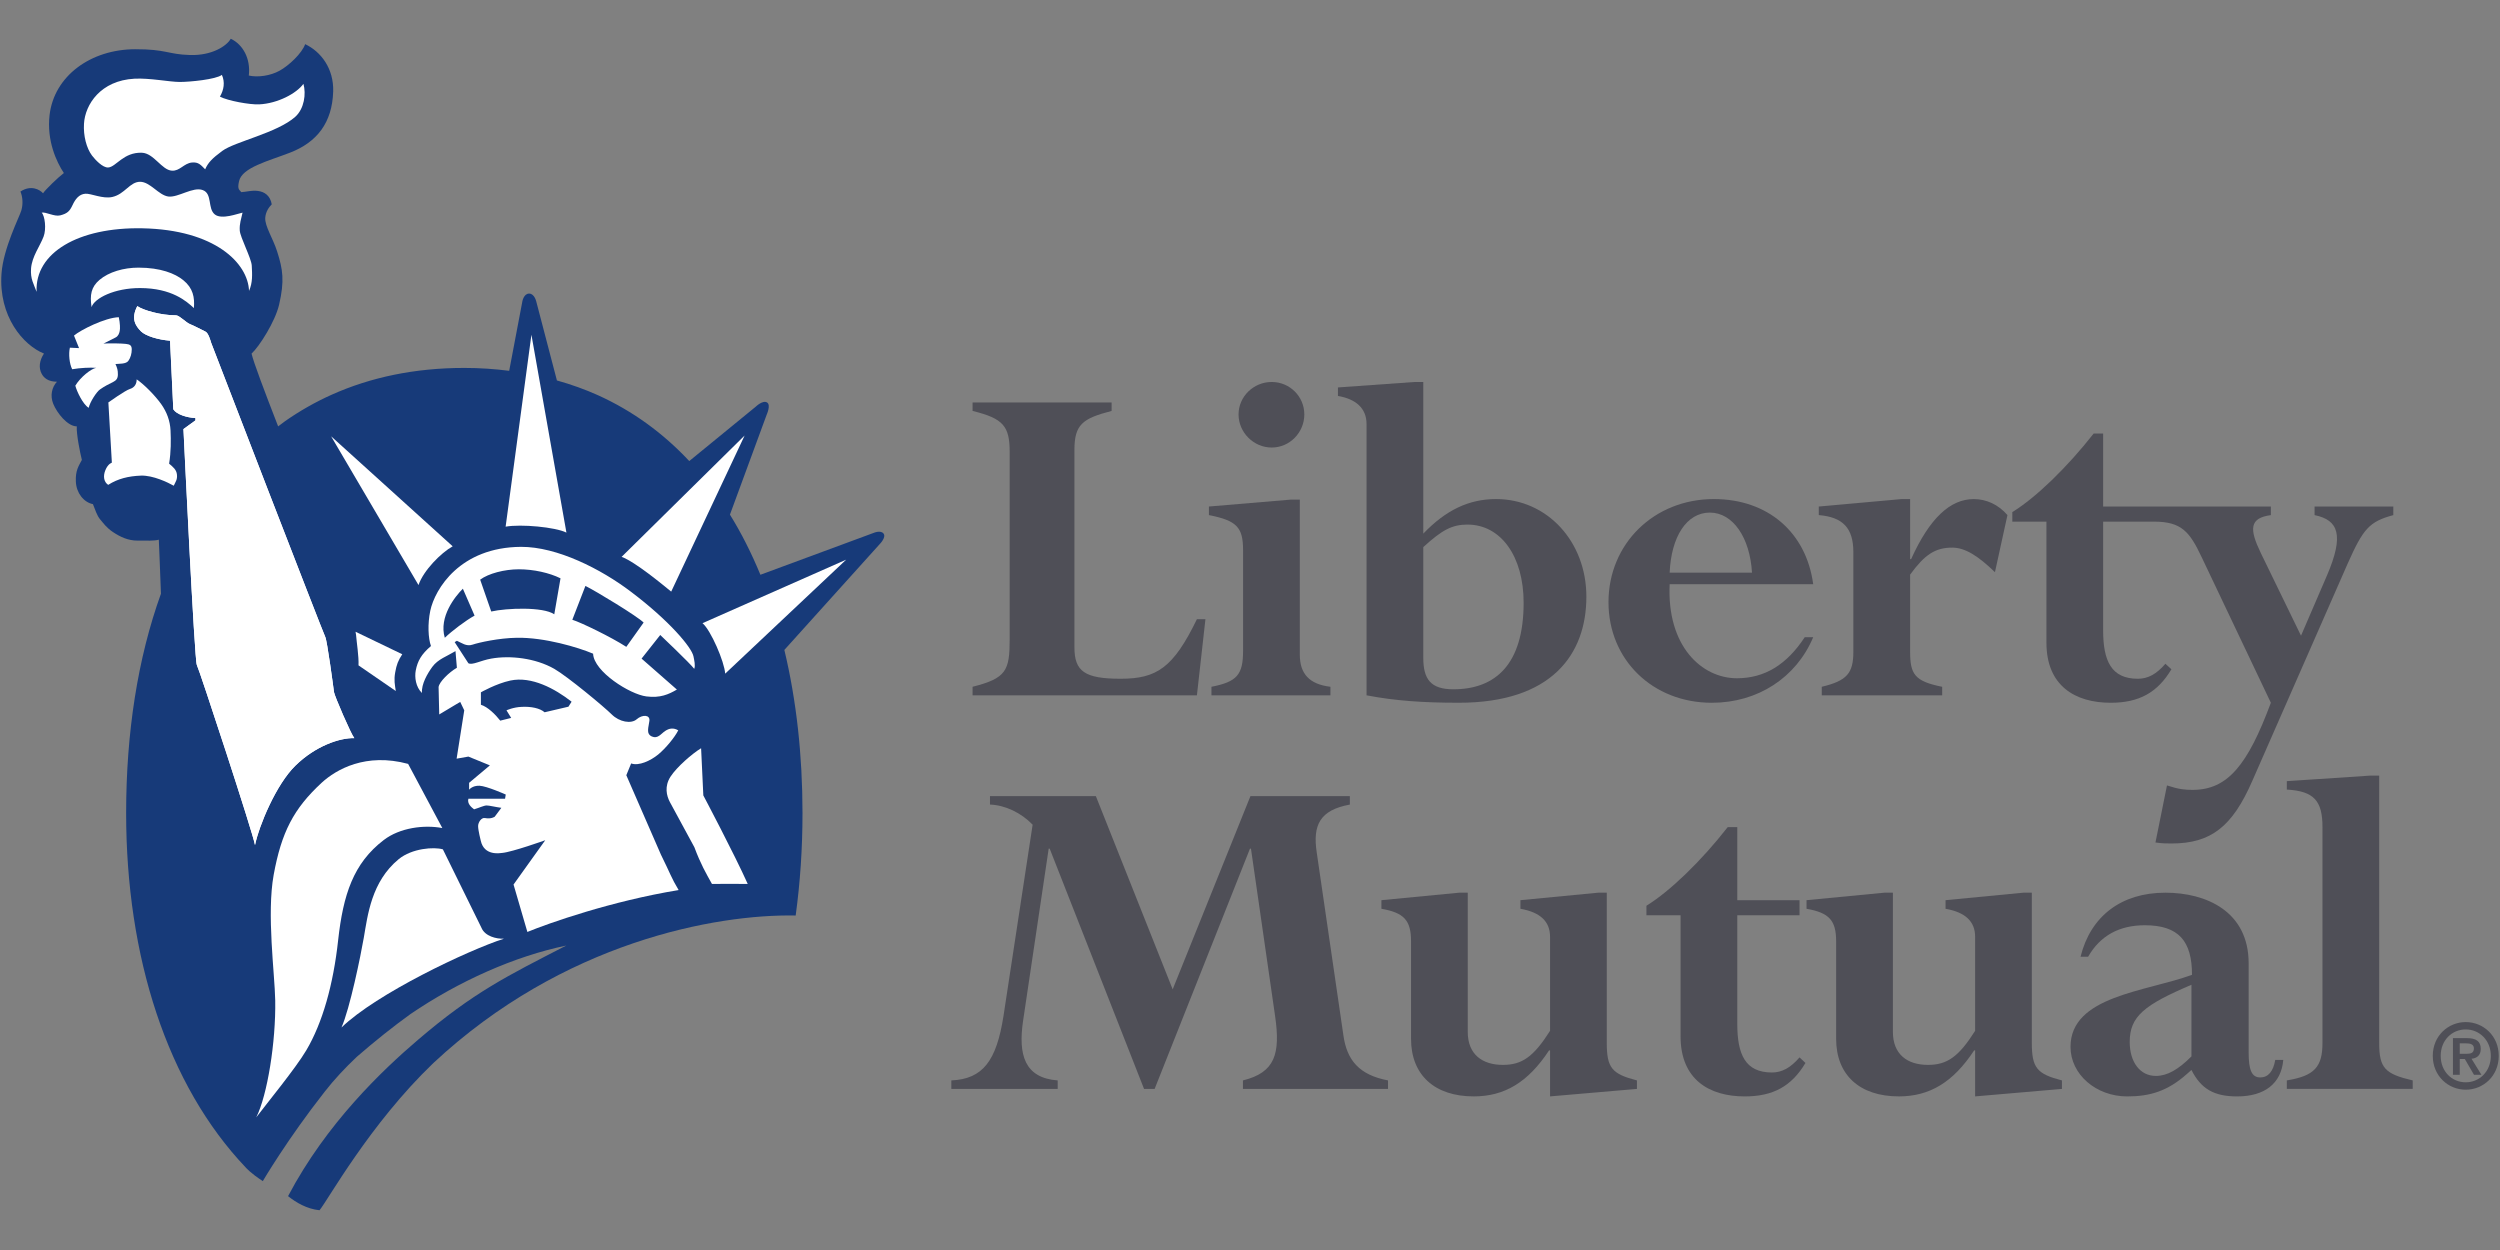 <svg width="200" height="100" viewBox="0 0 200 100" fill="none" xmlns="http://www.w3.org/2000/svg">
<rect x="0" y="0" width="200" height="100" fill="#808080" stroke="none"/>
<mask id="mask0_33_106" style="mask-type:alpha" maskUnits="userSpaceOnUse" x="0" y="0" width="200" height="100">
<rect width="200" height="100" fill="#D9D9D9"/>
</mask>
<g mask="url(#mask0_33_106)">
</g>
<g clip-path="url(#clip0_33_106)">
<path d="M85.954 51.782C85.954 53.703 86.763 54.3 89.65 54.3C92.54 54.3 93.867 53.421 95.753 49.536H96.435L95.753 55.627H77.806V54.942C80.498 54.262 80.774 53.658 80.774 51.139V36.161C80.774 34.079 80.255 33.479 77.806 32.875V32.195H88.928V32.875C86.6 33.479 85.954 33.958 85.954 36.003V51.782Z" fill="#4F4F57"/>
<path d="M101.736 30.558C103.18 30.558 104.346 31.716 104.346 33.156C104.346 34.599 103.18 35.803 101.736 35.803C100.293 35.803 99.084 34.599 99.084 33.156C99.084 31.716 100.293 30.558 101.736 30.558ZM103.986 52.381C103.986 53.901 104.748 54.742 106.434 54.942V55.626H96.917V54.942C98.962 54.543 99.446 53.979 99.446 52.061V44.01C99.446 42.166 98.926 41.647 96.714 41.207V40.522L103.301 39.966H103.986V52.381V52.381Z" fill="#4F4F57"/>
<path d="M113.863 30.558H113.178L107.035 30.995V31.676C108.44 31.917 109.323 32.638 109.323 33.92V55.626C111.612 56.065 113.863 56.22 116.712 56.22C124.102 56.22 126.91 52.381 126.91 47.734C126.91 43.33 123.777 39.925 119.684 39.925C117.517 39.925 115.668 40.804 113.863 42.69V30.558ZM113.863 43.768C115.388 42.37 116.192 41.967 117.397 41.967C120.085 41.967 121.891 44.531 121.891 48.217C121.891 53.144 119.641 55.143 116.271 55.143C114.46 55.143 113.863 54.345 113.863 52.62V43.768Z" fill="#4F4F57"/>
<path d="M145.056 46.734C144.496 42.569 141.408 39.925 137.109 39.925C132.331 39.925 128.679 43.49 128.679 48.174C128.679 52.78 132.206 56.222 136.949 56.222C140.601 56.222 143.694 54.221 145.056 50.977H144.379C142.933 53.18 141.163 54.261 138.956 54.261C136.143 54.261 133.337 51.697 133.573 46.734H145.056ZM133.573 45.812C133.696 42.928 134.935 41.007 136.789 41.007C138.631 41.007 139.999 43.007 140.159 45.812H133.573V45.812Z" fill="#4F4F57"/>
<path d="M159.596 45.774C158.269 44.493 157.223 43.81 156.181 43.81C154.817 43.81 153.974 44.369 152.81 45.97V52.141C152.81 53.941 153.17 54.5 155.374 54.943V55.628H145.74V54.943C147.752 54.46 148.268 53.864 148.268 52.141V44.168C148.268 42.244 147.43 41.368 145.502 41.207V40.523L152.121 39.927H152.81V44.73H152.889C154.376 41.445 156.018 39.927 157.907 39.927C158.908 39.927 159.874 40.368 160.596 41.207L159.596 45.774Z" fill="#4F4F57"/>
<path d="M185.166 40.522V41.209C187.092 41.607 187.535 42.808 186.169 46.012L184.081 50.856L180.868 44.248C179.941 42.325 179.941 41.444 181.669 41.209V40.522H172.911H172.635H168.251V34.68H167.495C165.36 37.402 162.873 39.807 160.986 40.967V41.731H163.715V51.419C163.715 54.861 166.005 56.221 168.855 56.221C171.108 56.221 172.592 55.422 173.713 53.541L173.232 53.101C172.51 53.941 171.825 54.301 171.025 54.301C168.895 54.301 168.251 52.862 168.251 50.418V41.731H172.316C174.521 41.731 175.168 42.531 176.131 44.569L181.669 56.221C179.823 61.188 178.221 63.19 175.412 63.19C174.8 63.19 174.318 63.151 173.358 62.834L172.437 67.399C173.001 67.479 173.322 67.479 173.719 67.479C176.857 67.479 178.58 66.155 180.183 62.473L187.813 45.09C189.059 42.29 189.54 41.731 191.465 41.209V40.522H185.166Z" fill="#4F4F57"/>
<path d="M107.467 82.793C107.743 84.832 108.752 85.999 111.041 86.433V87.113H99.435V86.433C102.006 85.799 102.446 84.314 102.006 81.272L100.077 67.892H99.998L92.37 87.113H91.524L83.975 67.892H83.895L81.847 81.667C81.444 84.394 81.968 86.237 84.615 86.433V87.113H76.107V86.433C78.633 86.321 79.718 84.872 80.28 81.272L82.611 65.975C81.685 65.013 80.403 64.409 79.199 64.366V63.691H87.669L93.814 79.148L100.035 63.691H107.988V64.366C105.578 64.809 105.016 66.011 105.335 68.174L107.467 82.793Z" fill="#4F4F57"/>
<path d="M112.883 75.303C112.883 73.621 112.318 73.019 110.513 72.702V72.014L116.736 71.415H117.42V82.55C117.42 84.354 118.582 85.191 120.233 85.191C121.757 85.191 122.681 84.553 124.004 82.467V74.942C124.004 73.702 123.2 72.979 121.635 72.702V72.014L127.857 71.415H128.542V83.431C128.542 85.433 128.948 85.915 130.955 86.433V87.113L124.004 87.712V84.033H123.924C122.241 86.594 120.35 87.712 117.9 87.712C114.767 87.712 112.883 86 112.883 83.107V75.303Z" fill="#4F4F57"/>
<path d="M134.445 73.219H131.714V72.46C133.599 71.297 136.09 68.894 138.215 66.172H138.983V72.014H143.962V73.219H138.983V81.911C138.983 84.356 139.622 85.799 141.754 85.799C142.551 85.799 143.236 85.432 143.962 84.593L144.437 85.036C143.317 86.915 141.831 87.713 139.581 87.713C136.73 87.713 134.445 86.356 134.445 82.908V73.219Z" fill="#4F4F57"/>
<path d="M146.891 75.303C146.891 73.621 146.324 73.019 144.522 72.702V72.014L150.744 71.415H151.432V82.55C151.432 84.354 152.591 85.191 154.235 85.191C155.763 85.191 156.689 84.553 158.01 82.467V74.942C158.01 73.702 157.21 72.979 155.643 72.702V72.014L161.866 71.415H162.546V83.431C162.546 85.433 162.952 85.915 164.955 86.433V87.113L158.01 87.712V84.033H157.931C156.244 86.594 154.361 87.712 151.908 87.712C148.775 87.712 146.891 86 146.891 83.107V75.303Z" fill="#4F4F57"/>
<path d="M179.892 77.064C179.892 72.897 176.479 71.415 173.228 71.415C169.692 71.415 167.246 73.3 166.443 76.541H167.048C168.009 74.861 169.533 74.02 171.583 74.02C174.314 74.02 175.36 75.302 175.36 77.986C171.661 79.343 165.641 79.671 165.641 83.75C165.641 85.954 167.688 87.714 170.179 87.714C172.024 87.714 173.429 87.273 174.956 85.915L175.316 85.597C176.078 87.112 177.126 87.714 178.97 87.714C181.179 87.714 182.502 86.673 182.662 84.793H182.02C181.861 85.715 181.455 86.195 180.819 86.195C180.136 86.195 179.892 85.597 179.892 84.199V77.064ZM175.316 84.511C174.274 85.555 173.389 86.074 172.466 86.074C171.222 86.074 170.377 84.992 170.377 83.353C170.377 81.31 171.538 80.393 175.316 78.782V84.511Z" fill="#4F4F57"/>
<path d="M185.798 66.171C185.798 64.05 185.112 63.293 182.945 63.166V62.491L189.648 62.046H190.336V83.431C190.336 85.433 190.777 85.914 193.017 86.432V87.112H182.945V86.432C185.157 86.074 185.798 85.355 185.798 83.431V66.171Z" fill="#4F4F57"/>
<path d="M70.686 42.688C70.458 42.386 69.888 42.633 69.888 42.633L60.832 45.981C60.129 44.275 59.321 42.663 58.395 41.171L61.33 33.187C61.33 33.187 61.696 32.39 61.361 32.196C61.017 31.995 60.469 32.527 60.469 32.527L55.141 36.885C53.063 34.664 50.623 32.874 47.817 31.608C46.778 31.143 45.689 30.754 44.553 30.436L42.901 24.119C42.901 24.119 42.758 23.487 42.331 23.487C41.909 23.487 41.794 24.083 41.794 24.083L40.735 29.665C39.577 29.518 38.385 29.434 37.147 29.434C33.172 29.434 29.643 30.187 26.55 31.57C25.228 32.162 23.981 32.873 22.818 33.685C22.625 33.822 22.443 33.968 22.251 34.11C21.153 31.285 20.285 28.983 20.124 28.289C20.736 27.735 22.018 25.723 22.331 24.363C22.767 22.466 22.634 21.565 22.173 20.125C21.844 19.074 21.175 18.089 21.22 17.425C21.256 16.925 21.518 16.573 21.74 16.347C21.62 15.653 21.167 15.34 20.626 15.274C20.124 15.208 19.736 15.351 19.295 15.372C19.18 15.17 18.958 15.208 19.126 14.485C19.38 13.394 21.478 12.88 23.192 12.217C25.365 11.378 26.579 9.817 26.655 7.31C26.706 5.49 25.689 4.139 24.413 3.532C24.158 4.266 23.099 5.257 22.363 5.658C21.636 6.061 20.63 6.208 19.904 6.044C20.064 4.704 19.441 3.559 18.46 3.099C18.149 3.668 16.967 4.459 15.193 4.402C13.419 4.349 13.306 3.932 10.811 3.938C7.264 3.945 4.326 6.074 3.965 9.212C3.729 11.249 4.518 12.954 5.109 13.843C4.666 14.173 3.63 15.17 3.443 15.463C3.189 15.17 2.483 14.77 1.635 15.323C1.819 15.767 1.853 16.309 1.71 16.825C1.564 17.341 0.268 19.846 0.122 21.874C-0.131 25.299 1.853 27.62 3.517 28.284C3.152 28.837 3.077 29.426 3.335 29.905C3.505 30.226 3.85 30.538 4.555 30.538C4.151 30.976 3.994 31.645 4.258 32.303C4.555 33.038 5.402 34.109 6.142 34.109C6.105 34.735 6.404 36.206 6.549 36.795C6.292 37.278 6.03 37.64 6.068 38.525C6.105 39.441 6.699 40.186 7.434 40.331C7.619 40.779 7.759 41.263 8.018 41.558C8.277 41.857 8.504 42.214 9.061 42.58C9.617 42.948 10.244 43.248 10.985 43.248C11.723 43.248 12.373 43.281 12.705 43.173C12.723 43.381 12.791 45.332 12.876 47.498C11.015 52.657 10.091 58.635 10.091 65.048V65.051C10.091 76.549 13.379 86.796 19.655 93.395C19.655 93.395 20.017 93.836 21.025 94.489C21.025 94.489 22.987 91.138 25.977 87.335C26.732 86.366 27.601 85.436 28.554 84.536C30.026 83.262 31.451 82.124 32.842 81.123C36.702 78.495 41.171 76.501 45.302 75.644C40.566 78.084 37.88 79.386 33.428 83.194C30.605 85.605 26.116 89.864 23.045 95.692C23.682 96.198 24.544 96.717 25.56 96.819C26.21 96.058 29.551 89.951 34.672 85.041C45.044 75.356 57.26 73.118 63.654 73.241C64.013 70.612 64.2 67.875 64.2 65.048C64.2 60.423 63.714 56.024 62.748 51.995L70.385 43.52C70.385 43.52 70.912 42.989 70.686 42.688" fill="#173A79"/>
<path d="M13.9 38.859C13.453 38.606 12.239 38.013 11.274 38.05C10.281 38.088 9.44 38.29 8.654 38.789C8.322 38.566 8.221 38.121 8.432 37.609C8.644 37.093 8.949 37.014 8.949 37.014L8.67 32.193C8.67 32.193 10.03 31.222 10.396 31.117C10.765 31.002 10.934 30.717 10.934 30.349C11.536 30.755 12.426 31.663 12.903 32.34C13.345 32.966 13.606 33.665 13.643 34.439C13.678 35.213 13.686 36.135 13.529 37.093C13.831 37.35 14.122 37.57 14.157 37.977C14.195 38.386 14.045 38.532 13.9 38.859Z" fill="white"/>
<path d="M58.014 53.893C57.96 52.953 56.864 50.408 56.2 49.854L67.694 44.773L58.014 53.893Z" fill="white"/>
<path d="M26.488 34.903L36.215 43.704C35.275 44.228 33.869 45.649 33.48 46.805L26.488 34.903Z" fill="white"/>
<path d="M32.181 52.34C31.846 52.852 31.728 53.166 31.616 53.789C31.504 54.419 31.587 54.767 31.663 55.281L28.681 53.23C28.715 52.532 28.531 51.39 28.485 50.798C28.478 50.737 28.457 50.626 28.443 50.54L32.181 52.34Z" fill="white"/>
<path d="M15.746 53.194C15.558 52.863 14.709 34.955 14.677 34.327L15.636 33.631V33.446C14.934 33.408 14.122 33.152 13.864 32.741L13.605 27.256C12.644 27.179 11.654 26.875 11.283 26.51C10.823 26.05 10.467 25.483 10.985 24.489C11.464 24.823 12.866 25.228 14.084 25.228C14.343 25.228 14.883 25.808 15.194 25.932C15.548 26.067 16.141 26.394 16.42 26.52C16.669 26.627 16.828 27.216 16.898 27.437C16.973 27.662 25.869 50.687 26.016 50.947C26.168 51.202 26.685 55.074 26.719 55.365C26.757 55.661 28.087 58.754 28.344 59.05C27.163 59.017 25.226 59.691 23.64 61.245C22.084 62.755 20.713 66.077 20.401 67.606C20.29 66.799 15.932 53.525 15.746 53.194Z" fill="white"/>
<path d="M27.05 75.225C26.665 78.767 25.801 81.836 24.501 84.028C23.666 85.445 21.319 88.306 20.501 89.387C21.389 87.619 22.074 83.352 22.018 80.036C21.98 77.883 21.324 73.127 21.895 69.979C22.515 66.599 23.476 64.702 25.742 62.612C26.9 61.552 29.27 60.196 32.65 61.111L35.386 66.244C33.923 65.967 31.988 66.215 30.699 67.203C28.27 69.061 27.454 71.567 27.05 75.225Z" fill="white"/>
<path d="M27.318 82.201C27.984 80.709 28.858 76.451 29.102 75.028C29.418 73.201 29.712 70.536 31.892 68.736C32.965 67.856 34.728 67.738 35.431 67.948L38.522 74.234C38.8 74.895 39.71 75.129 40.319 75.093C37.417 76.031 30.108 79.498 27.318 82.201Z" fill="white"/>
<path d="M53.64 62.134C53.142 62.91 53.319 63.655 53.596 64.176C53.91 64.762 55.549 67.777 55.549 67.777C56.061 69.145 56.467 69.834 56.957 70.716C57.845 70.716 58.805 70.695 59.819 70.716C58.738 68.303 56.266 63.633 56.266 63.633L56.088 59.858C55.37 60.293 54.137 61.365 53.64 62.134Z" fill="white"/>
<path d="M40.45 42.133C41.67 41.913 44.431 42.165 45.314 42.609L42.514 26.78L40.45 42.133Z" fill="white"/>
<path d="M16.898 27.436C16.827 27.215 16.672 26.626 16.419 26.519C16.14 26.393 15.549 26.063 15.195 25.926C14.888 25.804 14.343 25.227 14.085 25.227C12.866 25.227 11.463 24.823 10.984 24.49C10.466 25.482 10.824 26.051 11.282 26.511C11.654 26.876 12.644 27.181 13.604 27.255L13.863 32.742C14.121 33.151 14.933 33.409 15.637 33.442V33.629L14.676 34.326C14.707 34.954 15.559 52.864 15.747 53.195C15.932 53.525 20.29 66.8 20.4 67.606C20.713 66.076 22.085 62.748 23.639 61.239C25.226 59.69 27.163 59.018 28.345 59.05C28.088 58.753 26.756 55.662 26.718 55.366C26.684 55.074 26.168 51.201 26.018 50.946C25.87 50.686 16.972 27.661 16.898 27.436Z" fill="white"/>
<path d="M11.219 23.045C13.732 23.051 14.92 24.093 15.511 24.647C15.583 23.798 15.45 23.051 14.659 22.411C14.004 21.881 12.849 21.411 11.078 21.411C9.893 21.411 8.707 21.758 7.966 22.386C7.29 22.959 7.177 23.602 7.326 24.566C7.546 23.867 9.146 23.037 11.219 23.045Z" fill="white"/>
<path d="M6.719 9.898C6.66 10.857 6.917 11.854 7.361 12.445C7.614 12.776 8.214 13.426 8.655 13.399C9.282 13.362 9.873 12.163 11.354 12.219C12.31 12.257 12.938 13.606 13.752 13.654C14.381 13.697 14.709 13.069 15.347 13.002C15.89 12.945 16.08 13.216 16.413 13.546C16.634 13.031 16.956 12.681 17.781 12.074C18.774 11.335 22.172 10.636 23.619 9.346C24.34 8.702 24.502 7.509 24.274 6.707C23.726 7.474 22.212 8.279 20.735 8.349C19.996 8.387 18.22 8.063 17.594 7.731C17.91 7.189 18.014 6.581 17.752 5.991C17.27 6.356 15.194 6.557 14.381 6.557C13.57 6.557 11.983 6.23 10.752 6.296C8.058 6.442 6.809 8.349 6.719 9.898Z" fill="white"/>
<path d="M11.373 18.263C17.211 18.375 19.844 21.063 19.922 23.272C20.218 22.611 20.179 21.987 20.14 21.245C20.109 20.66 19.221 18.997 19.181 18.448C19.146 17.894 19.295 17.523 19.403 17.011C19.034 17.081 17.741 17.596 17.187 17.156C16.594 16.682 17.005 15.498 16.226 15.209C15.451 14.907 14.234 15.833 13.455 15.72C12.682 15.607 12.016 14.543 11.205 14.543C10.387 14.543 9.982 15.535 8.985 15.758C8.216 15.931 7.285 15.466 6.829 15.498C6.325 15.535 6.026 15.927 5.803 16.408C5.579 16.884 5.402 17.081 4.813 17.231C4.343 17.347 3.666 16.938 3.334 17.011C3.591 17.268 3.72 18.314 3.487 18.927C3.195 19.7 2.561 20.512 2.484 21.477C2.422 22.329 2.703 22.721 2.928 23.346C2.778 20.214 6.277 18.168 11.373 18.263Z" fill="white"/>
<path d="M7.694 29.426C7.29 29.5 6.436 30.165 6.026 30.854C6.141 31.302 6.625 32.34 7.094 32.625C7.204 32.146 7.73 31.343 7.993 31.16C8.36 30.899 8.726 30.717 9.023 30.574C9.319 30.424 9.43 30.276 9.43 29.945C9.43 29.61 9.387 29.454 9.237 29.123C9.531 29.09 10.079 29.134 10.267 28.871C10.449 28.618 10.54 28.284 10.54 27.956C10.54 27.619 10.387 27.546 10.059 27.511C9.726 27.473 8.756 27.451 8.279 27.487C8.279 27.487 9.023 27.105 9.247 26.998C9.467 26.887 9.54 26.664 9.577 26.479C9.617 26.296 9.609 25.884 9.504 25.377C8.396 25.41 6.436 26.406 5.919 26.846L6.324 27.849L5.59 27.815C5.476 28.32 5.551 29.094 5.773 29.539C6.436 29.426 7.211 29.391 7.694 29.426Z" fill="white"/>
<path d="M50.105 51.748C48.886 50.962 46.501 49.804 45.786 49.581L46.834 46.873C47.725 47.317 50.989 49.302 51.49 49.804L50.105 51.748ZM44.342 49.144C43.455 48.529 40.519 48.642 39.299 48.921L38.413 46.373C39.079 45.878 40.355 45.543 41.514 45.543C42.68 45.543 43.951 45.824 44.841 46.266L44.342 49.144ZM35.584 51.022C35.087 49.353 36.419 47.701 37.029 47.096L37.966 49.249C37.254 49.638 36.144 50.482 35.584 51.022ZM38.472 55.386C38.472 55.386 39.686 54.69 40.832 54.443C42.523 54.082 44.397 55.093 45.727 56.136L45.475 56.536L43.568 56.982C43.199 56.658 42.496 56.509 41.736 56.549C41.061 56.574 40.519 56.826 40.519 56.826L40.895 57.433L40.02 57.652C39.632 57.156 39.02 56.549 38.472 56.381V55.386V55.386ZM55.479 52.513C55.343 51.798 53.545 49.654 50.473 47.338C48.082 45.521 44.569 43.736 41.682 43.748C36.805 43.777 34.79 47.12 34.422 48.862C34.202 49.918 34.253 51.056 34.477 51.683C33.704 52.344 33.407 52.879 33.26 53.636C33.155 54.177 33.26 54.962 33.757 55.44C33.704 54.722 34.191 53.891 34.589 53.343C35.034 52.734 35.77 52.495 36.439 52.089L36.551 53.421C35.919 53.784 35.138 54.555 35.087 54.962L35.138 57.156L36.816 56.151L37.14 56.826L36.529 60.694L37.471 60.527L39.191 61.23L37.529 62.625V63.177C37.529 63.177 37.778 62.838 38.362 62.859C38.95 62.889 40.46 63.563 40.46 63.563L40.404 63.901H39.742H37.471C37.361 64.286 37.704 64.581 37.926 64.746C38.309 64.636 38.713 64.437 38.932 64.437C39.154 64.437 39.665 64.571 40.109 64.625L39.577 65.337C39.577 65.337 39.301 65.543 38.8 65.444C38.522 65.386 38.249 65.773 38.249 66.091C38.249 66.427 38.461 67.255 38.461 67.255C38.733 68.495 40.01 68.249 40.175 68.234C40.983 68.162 43.619 67.218 43.619 67.218L41.083 70.762L42.19 74.556C43.867 73.868 48.866 72.095 54.291 71.205C53.7 70.227 53.603 69.835 52.876 68.374L50.105 62.018L50.492 61.075C51.105 61.298 52.044 60.858 52.656 60.36C53.263 59.858 53.983 58.981 54.261 58.426C53.874 58.205 53.545 58.256 53.207 58.482C52.876 58.705 52.619 59.126 52.157 58.922C51.651 58.705 51.9 58.157 51.953 57.66C52.011 57.165 51.377 57.156 50.936 57.541C50.492 57.931 49.548 57.759 48.94 57.156C48.333 56.549 45.398 54.113 44.342 53.507C42.825 52.64 40.796 52.42 39.299 52.688C38.424 52.844 37.803 53.23 37.471 53.061L36.374 51.371L36.551 51.263C36.936 51.428 37.303 51.74 37.803 51.572C38.301 51.404 39.906 51.041 41.351 51.022C43.568 50.984 46.262 51.791 47.448 52.295C47.501 53.726 50.399 55.553 51.712 55.714C52.816 55.854 53.488 55.553 54.151 55.165L51.326 52.688L52.82 50.799C52.82 50.799 55.203 53.061 55.538 53.507C55.645 53.25 55.538 52.817 55.479 52.513" fill="white"/>
<path d="M49.728 44.549C50.823 44.941 53.142 46.881 53.696 47.33L59.571 34.841L49.728 44.549Z" fill="white"/>
<path d="M196.781 84.305H197.289C197.632 84.305 197.913 84.262 197.913 83.87C197.913 83.524 197.585 83.469 197.295 83.469H196.781V84.305ZM196.235 83.05H197.351C198.073 83.05 198.461 83.293 198.461 83.911C198.461 84.442 198.131 84.662 197.722 84.701L198.514 85.985H197.92L197.185 84.719H196.781V85.985H196.235V83.05V83.05ZM197.26 86.584C198.362 86.584 199.266 85.714 199.266 84.469C199.266 83.228 198.362 82.355 197.26 82.355C196.146 82.355 195.256 83.228 195.256 84.469C195.256 85.714 196.146 86.584 197.26 86.584V86.584ZM197.26 81.766C198.654 81.766 199.9 82.855 199.9 84.469C199.9 86.087 198.654 87.176 197.26 87.176C195.868 87.176 194.622 86.087 194.622 84.469C194.622 82.855 195.868 81.766 197.26 81.766Z" fill="#4F4F57"/>
</g>
<defs>
<clipPath id="clip0_33_106">
<rect width="200" height="93.919" fill="white" transform="translate(0 3)"/>
</clipPath>
</defs>
</svg>
